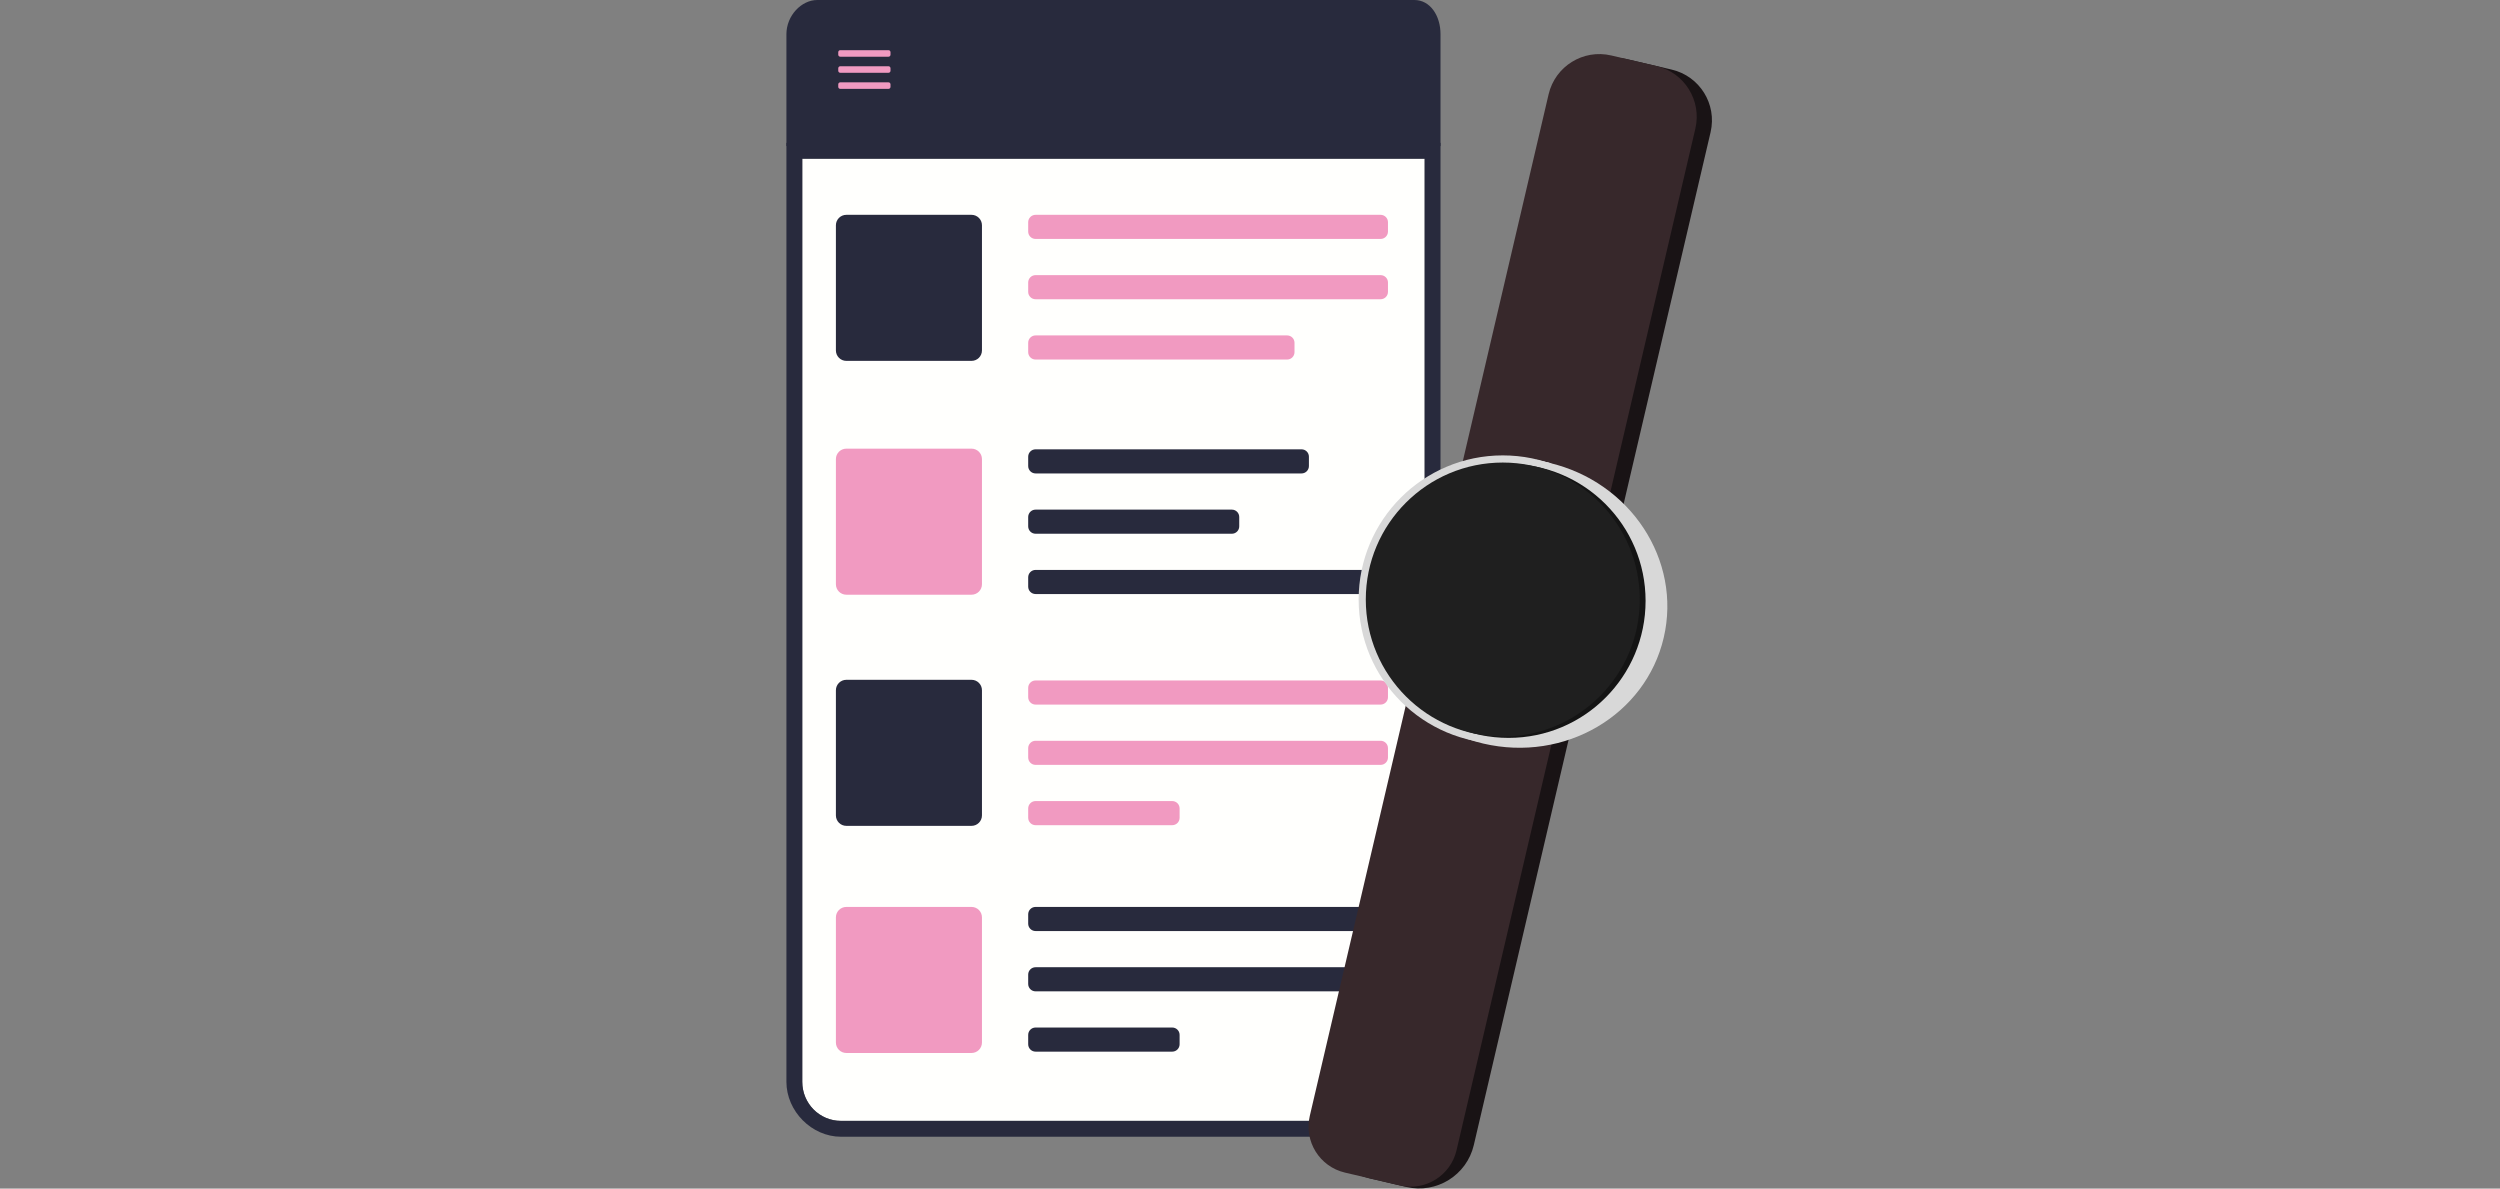 <?xml version="1.0" encoding="iso-8859-1"?>
<!-- Generator: Adobe Illustrator 19.0.0, SVG Export Plug-In . SVG Version: 6.00 Build 0)  -->
<svg version="1.1" baseProfile="tiny" id="Layer_1" xmlns="http://www.w3.org/2000/svg" xmlns:xlink="http://www.w3.org/1999/xlink"
	 x="0px" y="0px" viewBox="0 0 787.333 374.333" xml:space="preserve">
<rect x="0" y="0" width="787.333" height="374.333" fill="#808080" stroke="none"/>
<g id="XMLID_69_">
	<g id="XMLID_342_">
		<path id="XMLID_675_" fill="#FFFFFD" d="M448.667,50v290.693c0,6.805-4.811,12.307-11.615,12.307H264.873
			c-6.805,0-12.206-5.502-12.206-12.307V50H448.667z"/>
		<path id="XMLID_683_" fill="#282A3D" d="M247.667,45v295.693c0,9.248,7.958,17.307,17.206,17.307h172.178
			c9.248,0,16.615-8.059,16.615-17.307V45H247.667z M448.667,340.693c0,6.805-4.811,12.307-11.615,12.307H264.873
			c-6.805,0-12.206-5.502-12.206-12.307V50h196V340.693z"/>
	</g>
	<path id="XMLID_614_" fill="#282A3D" d="M305.96,113.654h-39.415c-1.818,0-3.292-1.474-3.292-3.292V70.947
		c0-1.818,1.474-3.292,3.292-3.292h39.415c1.818,0,3.292,1.474,3.292,3.292v39.415C309.252,112.18,307.778,113.654,305.96,113.654z"
		/>
	<path id="XMLID_672_" fill="#282A3D" d="M453.667,10.788V46h-206V10.788c0-5.881,4.731-10.788,9.72-10.788h188.035
		C450.404,0,453.667,4.908,453.667,10.788z"/>
	<path id="XMLID_617_" fill="#F19AC1" d="M305.96,187.294h-39.415c-1.818,0-3.292-1.474-3.292-3.292v-39.415
		c0-1.818,1.474-3.292,3.292-3.292h39.415c1.818,0,3.292,1.474,3.292,3.292v39.415C309.252,185.82,307.778,187.294,305.96,187.294z"
		/>
	<path id="XMLID_619_" fill="#282A3D" d="M305.96,260.09h-39.415c-1.818,0-3.292-1.474-3.292-3.292v-39.415
		c0-1.818,1.474-3.292,3.292-3.292h39.415c1.818,0,3.292,1.474,3.292,3.292v39.415C309.252,258.616,307.778,260.09,305.96,260.09z"
		/>
	<path id="XMLID_631_" fill="#F19AC1" d="M305.96,331.62h-39.415c-1.818,0-3.292-1.474-3.292-3.292v-39.415
		c0-1.818,1.474-3.292,3.292-3.292h39.415c1.818,0,3.292,1.474,3.292,3.292v39.415C309.252,330.146,307.778,331.62,305.96,331.62z"
		/>
	<path id="XMLID_643_" fill="#F19AC1" d="M434.793,75.252H326.137c-1.285,0-2.326-1.041-2.326-2.326v-2.944
		c0-1.285,1.041-2.326,2.326-2.326h108.656c1.285,0,2.326,1.041,2.326,2.326v2.944C437.12,74.21,436.078,75.252,434.793,75.252z"/>
	<path id="XMLID_646_" fill="#F19AC1" d="M434.793,94.242H326.137c-1.285,0-2.326-1.041-2.326-2.326v-2.944
		c0-1.285,1.041-2.326,2.326-2.326h108.656c1.285,0,2.326,1.041,2.326,2.326v2.944C437.12,93.2,436.078,94.242,434.793,94.242z"/>
	<path id="XMLID_652_" fill="#F19AC1" d="M405.359,113.232h-79.221c-1.285,0-2.326-1.041-2.326-2.326v-2.944
		c0-1.285,1.041-2.326,2.326-2.326h79.221c1.285,0,2.326,1.041,2.326,2.326v2.944C407.685,112.191,406.643,113.232,405.359,113.232z
		"/>
	<path id="XMLID_656_" fill="#282A3D" d="M409.895,149.103h-83.758c-1.285,0-2.326-1.041-2.326-2.326v-2.944
		c0-1.285,1.041-2.326,2.326-2.326h83.758c1.285,0,2.326,1.041,2.326,2.326v2.944C412.221,148.061,411.18,149.103,409.895,149.103z"
		/>
	<path id="XMLID_655_" fill="#282A3D" d="M387.951,168.093h-61.814c-1.285,0-2.326-1.041-2.326-2.326v-2.944
		c0-1.285,1.041-2.326,2.326-2.326h61.814c1.285,0,2.326,1.041,2.326,2.326v2.944C390.277,167.051,389.236,168.093,387.951,168.093z
		"/>
	<path id="XMLID_654_" fill="#282A3D" d="M434.793,187.083H326.137c-1.285,0-2.326-1.041-2.326-2.326v-2.944
		c0-1.285,1.041-2.326,2.326-2.326h108.656c1.285,0,2.326,1.041,2.326,2.326v2.944C437.12,186.042,436.078,187.083,434.793,187.083z
		"/>
	<path id="XMLID_659_" fill="#F19AC1" d="M434.793,221.899H326.137c-1.285,0-2.326-1.041-2.326-2.326v-2.944
		c0-1.285,1.041-2.326,2.326-2.326h108.656c1.285,0,2.326,1.041,2.326,2.326v2.944C437.12,220.857,436.078,221.899,434.793,221.899z
		"/>
	<path id="XMLID_658_" fill="#F19AC1" d="M434.793,240.889H326.137c-1.285,0-2.326-1.041-2.326-2.326v-2.944
		c0-1.285,1.041-2.326,2.326-2.326h108.656c1.285,0,2.326,1.041,2.326,2.326v2.944C437.12,239.847,436.078,240.889,434.793,240.889z
		"/>
	<path id="XMLID_657_" fill="#F19AC1" d="M369.172,259.879h-43.034c-1.285,0-2.326-1.041-2.326-2.326v-2.944
		c0-1.285,1.041-2.326,2.326-2.326h43.034c1.285,0,2.326,1.041,2.326,2.326v2.944C371.498,258.838,370.456,259.879,369.172,259.879z
		"/>
	<path id="XMLID_662_" fill="#282A3D" d="M434.793,293.217H326.137c-1.285,0-2.326-1.041-2.326-2.326v-2.944
		c0-1.285,1.041-2.326,2.326-2.326h108.656c1.285,0,2.326,1.041,2.326,2.326v2.944C437.12,292.176,436.078,293.217,434.793,293.217z
		"/>
	<path id="XMLID_661_" fill="#282A3D" d="M434.793,312.208H326.137c-1.285,0-2.326-1.041-2.326-2.326v-2.944
		c0-1.285,1.041-2.326,2.326-2.326h108.656c1.285,0,2.326,1.041,2.326,2.326v2.944C437.12,311.166,436.078,312.208,434.793,312.208z
		"/>
	<path id="XMLID_660_" fill="#282A3D" d="M369.172,331.198h-43.034c-1.285,0-2.326-1.041-2.326-2.326v-2.944
		c0-1.285,1.041-2.326,2.326-2.326h43.034c1.285,0,2.326,1.041,2.326,2.326v2.944C371.498,330.156,370.456,331.198,369.172,331.198z
		"/>
	<path id="XMLID_645_" fill="#F19AC1" d="M279.82,17.859h-15.198c-0.348,0-0.63-0.282-0.63-0.63v-0.797
		c0-0.348,0.282-0.63,0.63-0.63h15.198c0.348,0,0.63,0.282,0.63,0.63v0.797C280.45,17.577,280.168,17.859,279.82,17.859z"/>
	<path id="XMLID_664_" fill="#F19AC1" d="M279.82,22.923h-15.198c-0.348,0-0.63-0.282-0.63-0.63v-0.797
		c0-0.348,0.282-0.63,0.63-0.63h15.198c0.348,0,0.63,0.282,0.63,0.63v0.797C280.45,22.641,280.168,22.923,279.82,22.923z"/>
	<path id="XMLID_665_" fill="#F19AC1" d="M279.82,27.987h-15.198c-0.348,0-0.63-0.282-0.63-0.63V26.56c0-0.348,0.282-0.63,0.63-0.63
		h15.198c0.348,0,0.63,0.282,0.63,0.63v0.797C280.45,27.705,280.168,27.987,279.82,27.987z"/>
	<path id="XMLID_688_" fill="#191315" d="M495.26,227.613l-31.105,132.995c-2.226,9.517-11.745,15.427-21.261,13.201l-11.753-2.749
		c-9.517-2.226-15.427-11.745-13.201-21.261l31.105-132.995"/>
	<path id="XMLID_679_" fill="#37282B" d="M490.463,226.491L458.71,362.259c-1.868,7.985-9.855,12.945-17.84,11.077l-17.299-4.046
		c-7.985-1.868-12.945-9.855-11.077-17.84l31.753-135.767"/>
	<line id="XMLID_689_" fill="#141414" x1="495.224" y1="227.605" x2="449.008" y2="216.796"/>
	<line id="XMLID_667_" fill="#1F1F1F" x1="490.427" y1="226.483" x2="444.211" y2="215.674"/>
	<path id="XMLID_669_" fill="#191315" d="M526.479,21.92l-14.261-3.335c-8.824-2.064-17.65,3.416-19.714,12.241l-31.398,134.249
		l46.216,10.809l31.398-134.249C540.783,32.81,535.303,23.984,526.479,21.92z"/>
	<path id="XMLID_670_" fill="#37282B" d="M521.682,20.798l-14.261-3.335c-8.824-2.064-17.65,3.416-19.714,12.241l-31.398,134.249
		l46.216,10.809l31.398-134.249C535.986,31.689,530.506,22.862,521.682,20.798z"/>
	<circle id="XMLID_666_" fill="#D8D8D8" cx="473.278" cy="188.814" r="45.396"/>
	
		<ellipse id="XMLID_684_" transform="matrix(0.974 0.228 -0.228 0.974 55.762 -103.73)" fill="#D8D8D8" cx="477.383" cy="189.774" rx="47.736" ry="45.396"/>
	<circle id="XMLID_712_" fill="#141414" cx="475.104" cy="189.242" r="43.144"/>
	<circle id="XMLID_680_" fill="#1F1F1F" cx="473.278" cy="188.815" r="43.144"/>
	
		<rect id="XMLID_693_" x="483.595" y="145.162" transform="matrix(0.974 0.228 -0.228 0.974 45.857 -106.869)" fill="#D8D8D8" width="4.869" height="0.236"/>
</g>
</svg>
